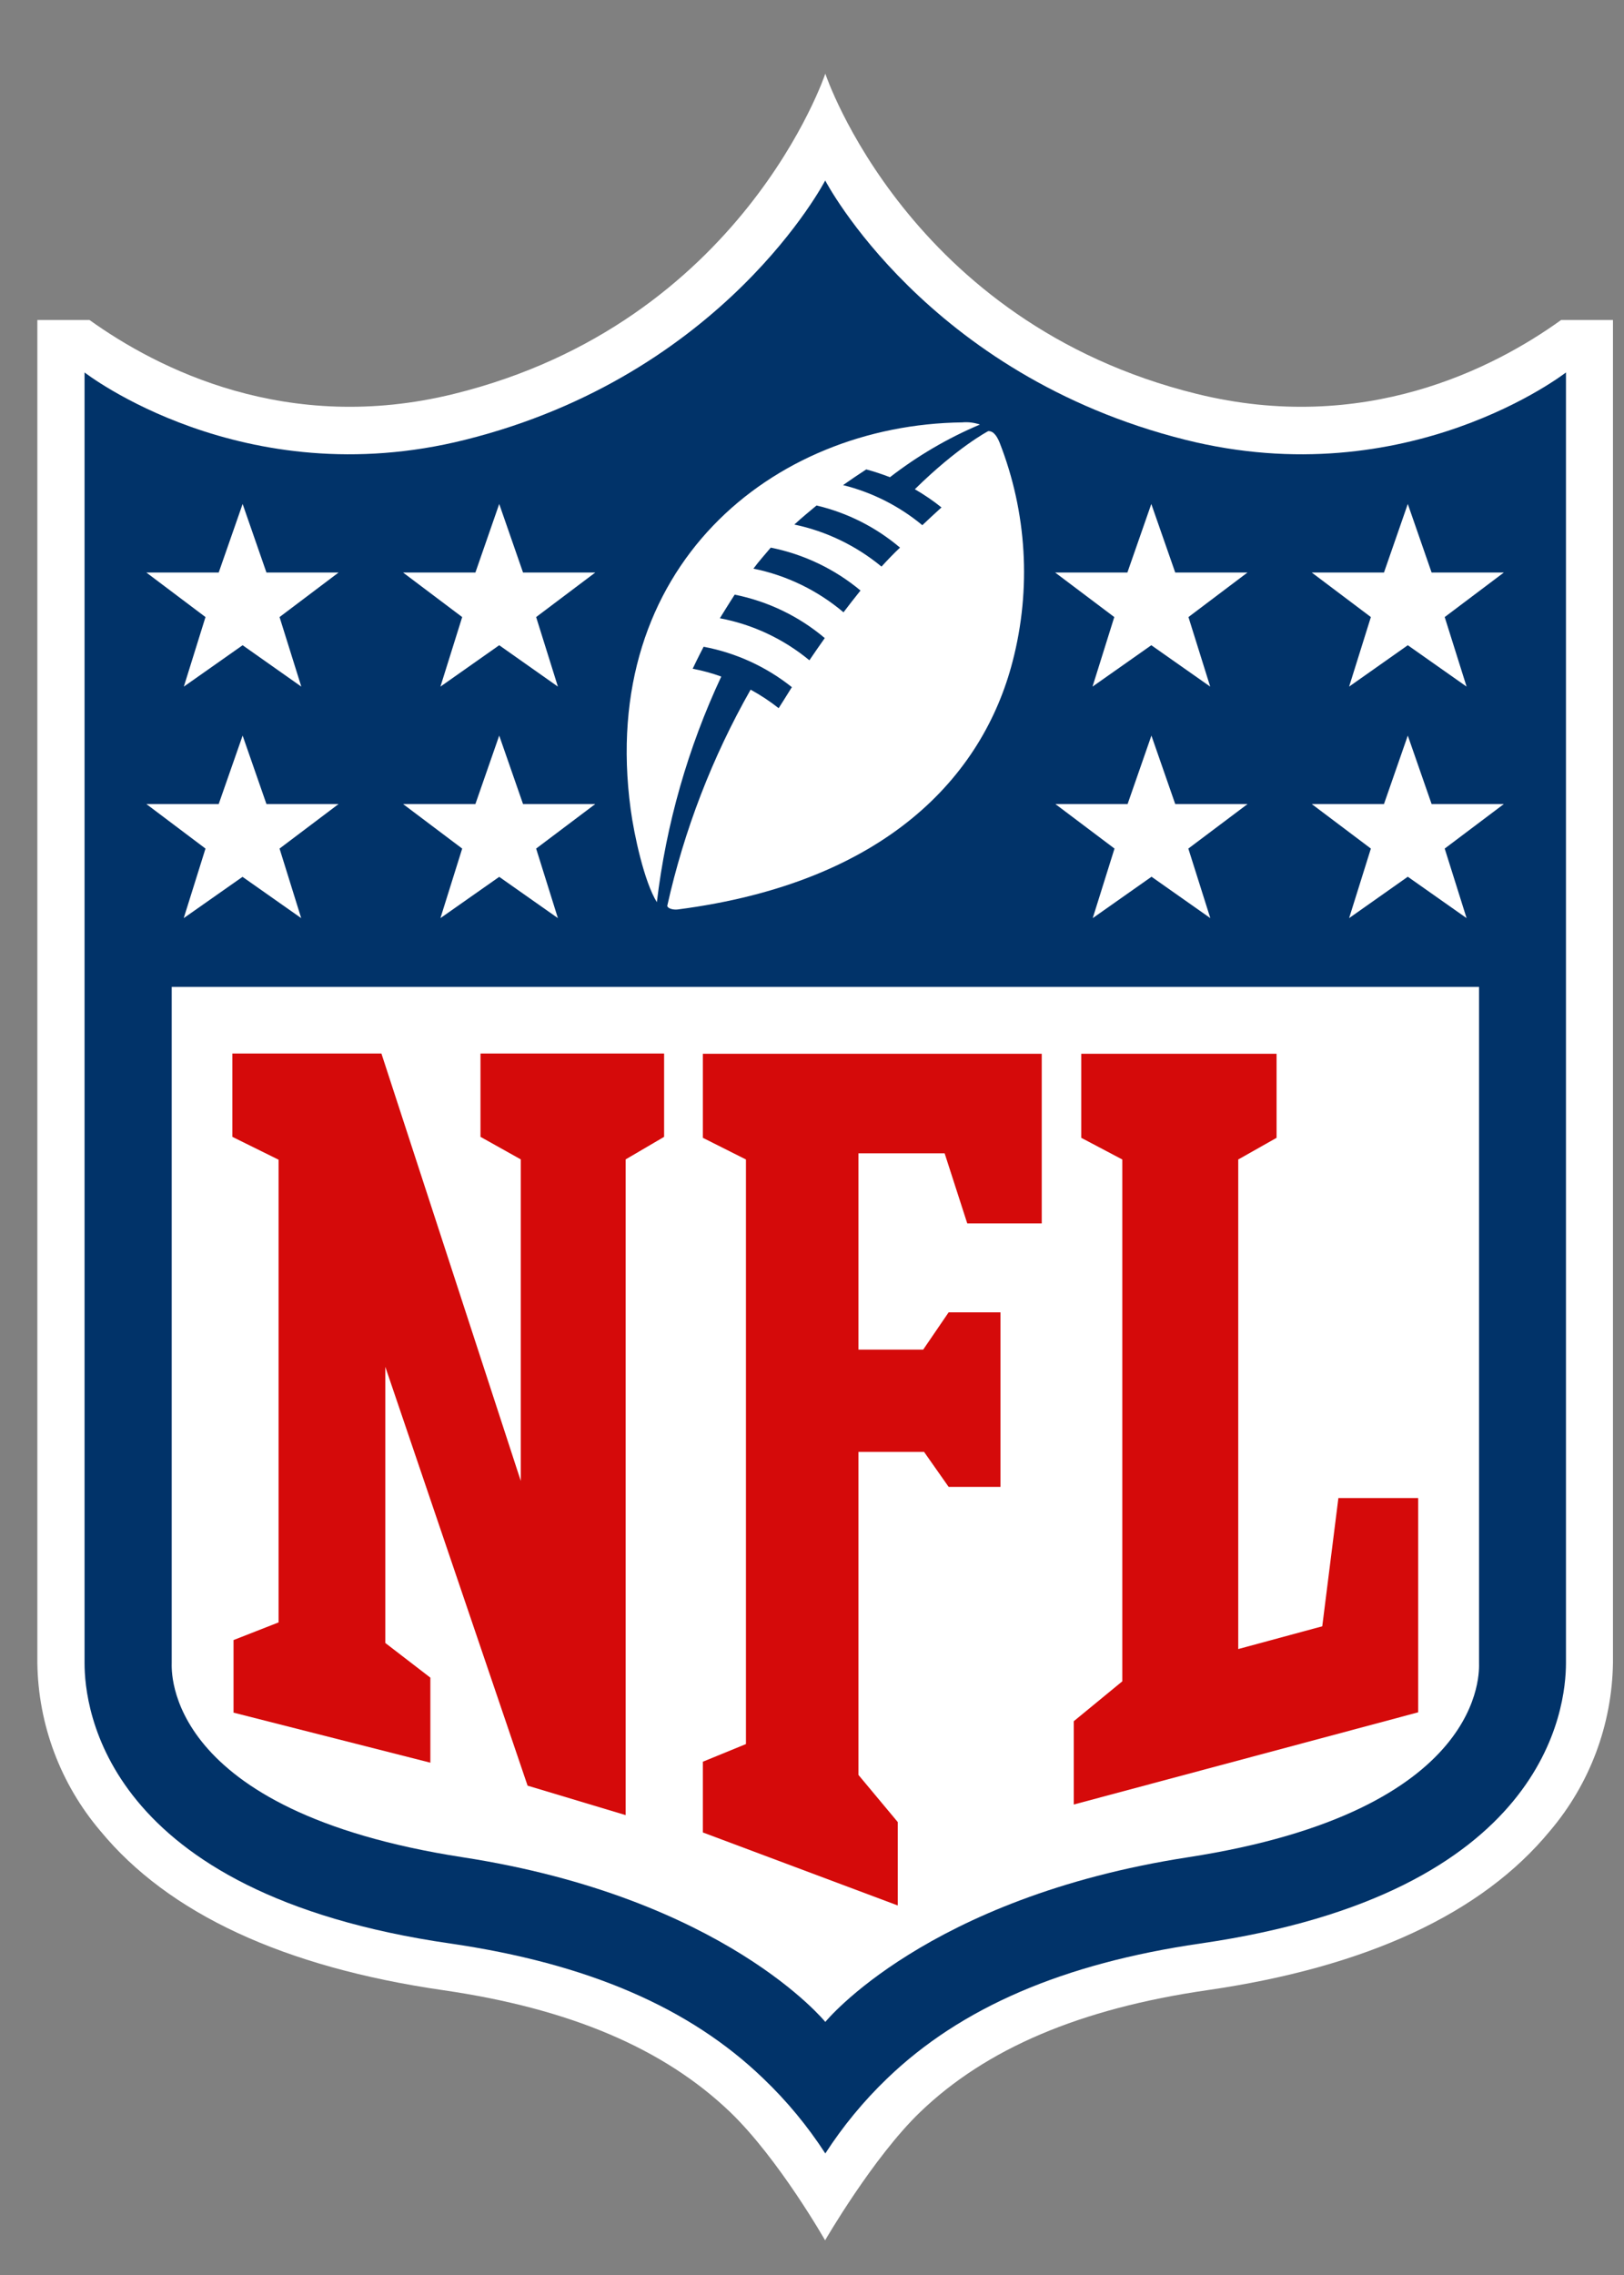 <svg width="15" height="21" viewBox="0 0 15 21" fill="none" xmlns="http://www.w3.org/2000/svg">
<rect x="0" y="0" width="15" height="21" fill="#808080" stroke="none"/>
<path d="M14.419 2.954C13.793 3.404 12.596 4.016 11.054 3.636C8.387 2.979 7.623 0.68 7.623 0.68C7.623 0.68 6.859 2.979 4.193 3.636C2.652 4.016 1.455 3.404 0.827 2.954H0.345V15.352C0.353 15.92 0.559 16.468 0.927 16.901C1.556 17.664 2.621 18.158 4.093 18.371C5.266 18.541 6.133 18.91 6.746 19.498C7.195 19.931 7.621 20.68 7.621 20.68C7.621 20.68 8.064 19.915 8.497 19.498C9.108 18.91 9.976 18.541 11.15 18.371C12.622 18.158 13.688 17.664 14.316 16.901C14.684 16.468 14.889 15.921 14.898 15.352V2.954H14.419Z" fill="white"/>
<path d="M14.464 3.438C14.464 3.438 13.005 4.574 10.95 4.06C8.555 3.461 7.622 1.666 7.622 1.666C7.622 1.666 6.692 3.462 4.295 4.06C2.24 4.574 0.781 3.438 0.781 3.438V15.352C0.781 15.756 0.951 17.476 4.158 17.94C5.425 18.124 6.37 18.531 7.049 19.185C7.267 19.393 7.459 19.625 7.623 19.878C7.786 19.626 7.978 19.393 8.195 19.185C8.875 18.531 9.821 18.124 11.087 17.94C14.294 17.477 14.463 15.758 14.464 15.352V3.438Z" fill="#013369"/>
<path d="M7.623 18.664C7.623 18.664 8.555 17.517 10.973 17.144C13.743 16.716 13.661 15.415 13.661 15.35V9.11H1.586V15.35C1.586 15.414 1.504 16.716 4.274 17.144C6.693 17.517 7.623 18.664 7.623 18.664Z" fill="white"/>
<path d="M4.81 13.67V10.702L4.438 10.494V9.725H6.134V10.494L5.779 10.702V16.755L4.873 16.483L3.559 12.617V15.166L3.975 15.486V16.271L2.157 15.809V15.139L2.573 14.976V10.705L2.146 10.494V9.725H3.523L4.81 13.67Z" fill="#D50A0A"/>
<path d="M7.929 16.384L8.292 16.819V17.589L6.492 16.915V16.262L6.89 16.099V10.703L6.492 10.503V9.727H9.622V11.293H8.934L8.725 10.646H7.929V12.458H8.527L8.762 12.114H9.241V13.725H8.762L8.535 13.402H7.929V16.386V16.384Z" fill="#D50A0A"/>
<path d="M9.918 16.657V15.888L10.366 15.52V10.703L9.987 10.503V9.727H11.791V10.503L11.437 10.703V15.222L12.213 15.012L12.362 13.828H13.099V15.806L9.918 16.657Z" fill="#D50A0A"/>
<path d="M1.898 7.833L1.352 7.422H2.02L2.241 6.79L2.461 7.422H3.127L2.582 7.833L2.782 8.475L2.24 8.094L1.697 8.475L1.898 7.833Z" fill="white"/>
<path d="M4.269 7.833L3.723 7.422H4.391L4.611 6.79L4.831 7.422H5.498L4.952 7.833L5.153 8.475L4.611 8.094L4.068 8.475L4.269 7.833Z" fill="white"/>
<path d="M1.898 5.696L1.352 5.285H2.02L2.241 4.652L2.461 5.285H3.127L2.582 5.696L2.783 6.338L2.241 5.956L1.698 6.338L1.898 5.696Z" fill="white"/>
<path d="M4.269 5.696L3.723 5.285H4.391L4.611 4.652L4.831 5.285H5.498L4.952 5.696L5.153 6.338L4.611 5.956L4.068 6.338L4.269 5.696Z" fill="white"/>
<path d="M13.546 8.475L13.003 8.093L12.461 8.475L12.662 7.833L12.116 7.422H12.783L13.003 6.79L13.223 7.422H13.89L13.344 7.833L13.546 8.475Z" fill="white"/>
<path d="M11.179 8.475L10.636 8.093L10.093 8.475L10.294 7.833L9.748 7.422H10.415L10.635 6.79L10.855 7.422H11.523L10.976 7.833L11.179 8.475Z" fill="white"/>
<path d="M13.546 6.338L13.003 5.956L12.461 6.338L12.662 5.696L12.116 5.285H12.783L13.003 4.652L13.223 5.285H13.89L13.344 5.696L13.546 6.338Z" fill="white"/>
<path d="M11.178 6.338L10.634 5.956L10.091 6.338L10.292 5.696L9.746 5.285H10.413L10.634 4.652L10.855 5.285H11.522L10.977 5.696L11.178 6.338Z" fill="white"/>
<path d="M9.127 3.98C9.127 3.98 8.844 4.128 8.45 4.516C8.536 4.566 8.619 4.622 8.696 4.684C8.637 4.737 8.576 4.794 8.519 4.848C8.306 4.671 8.056 4.545 7.787 4.478C7.856 4.429 7.929 4.38 8.001 4.333C8.075 4.353 8.148 4.377 8.22 4.405C8.475 4.208 8.754 4.044 9.051 3.919C8.999 3.901 8.943 3.894 8.888 3.899C7.135 3.921 5.523 5.231 5.825 7.47C5.857 7.707 5.95 8.139 6.067 8.328C6.153 7.607 6.354 6.903 6.662 6.245C6.576 6.214 6.488 6.19 6.398 6.173C6.44 6.083 6.499 5.97 6.499 5.97C6.797 6.026 7.077 6.154 7.314 6.343C7.258 6.434 7.219 6.494 7.192 6.537C7.111 6.473 7.024 6.416 6.933 6.366C6.579 6.989 6.319 7.662 6.163 8.362C6.168 8.387 6.218 8.4 6.26 8.395C8.18 8.146 9.079 7.166 9.353 6.105C9.527 5.436 9.485 4.73 9.233 4.086C9.216 4.045 9.183 3.975 9.127 3.98ZM7.476 6.095C7.237 5.898 6.953 5.764 6.649 5.707C6.649 5.707 6.737 5.564 6.786 5.489C7.093 5.551 7.379 5.688 7.618 5.89C7.568 5.961 7.519 6.031 7.476 6.095ZM7.791 5.652C7.552 5.45 7.266 5.311 6.959 5.249C7.007 5.184 7.065 5.119 7.119 5.055C7.424 5.116 7.709 5.252 7.948 5.451C7.892 5.52 7.84 5.588 7.791 5.652ZM8.142 5.23C7.909 5.038 7.633 4.904 7.337 4.842C7.407 4.777 7.479 4.719 7.542 4.666C7.826 4.733 8.09 4.866 8.313 5.055C8.254 5.11 8.197 5.17 8.142 5.23Z" fill="white"/>
</svg>
